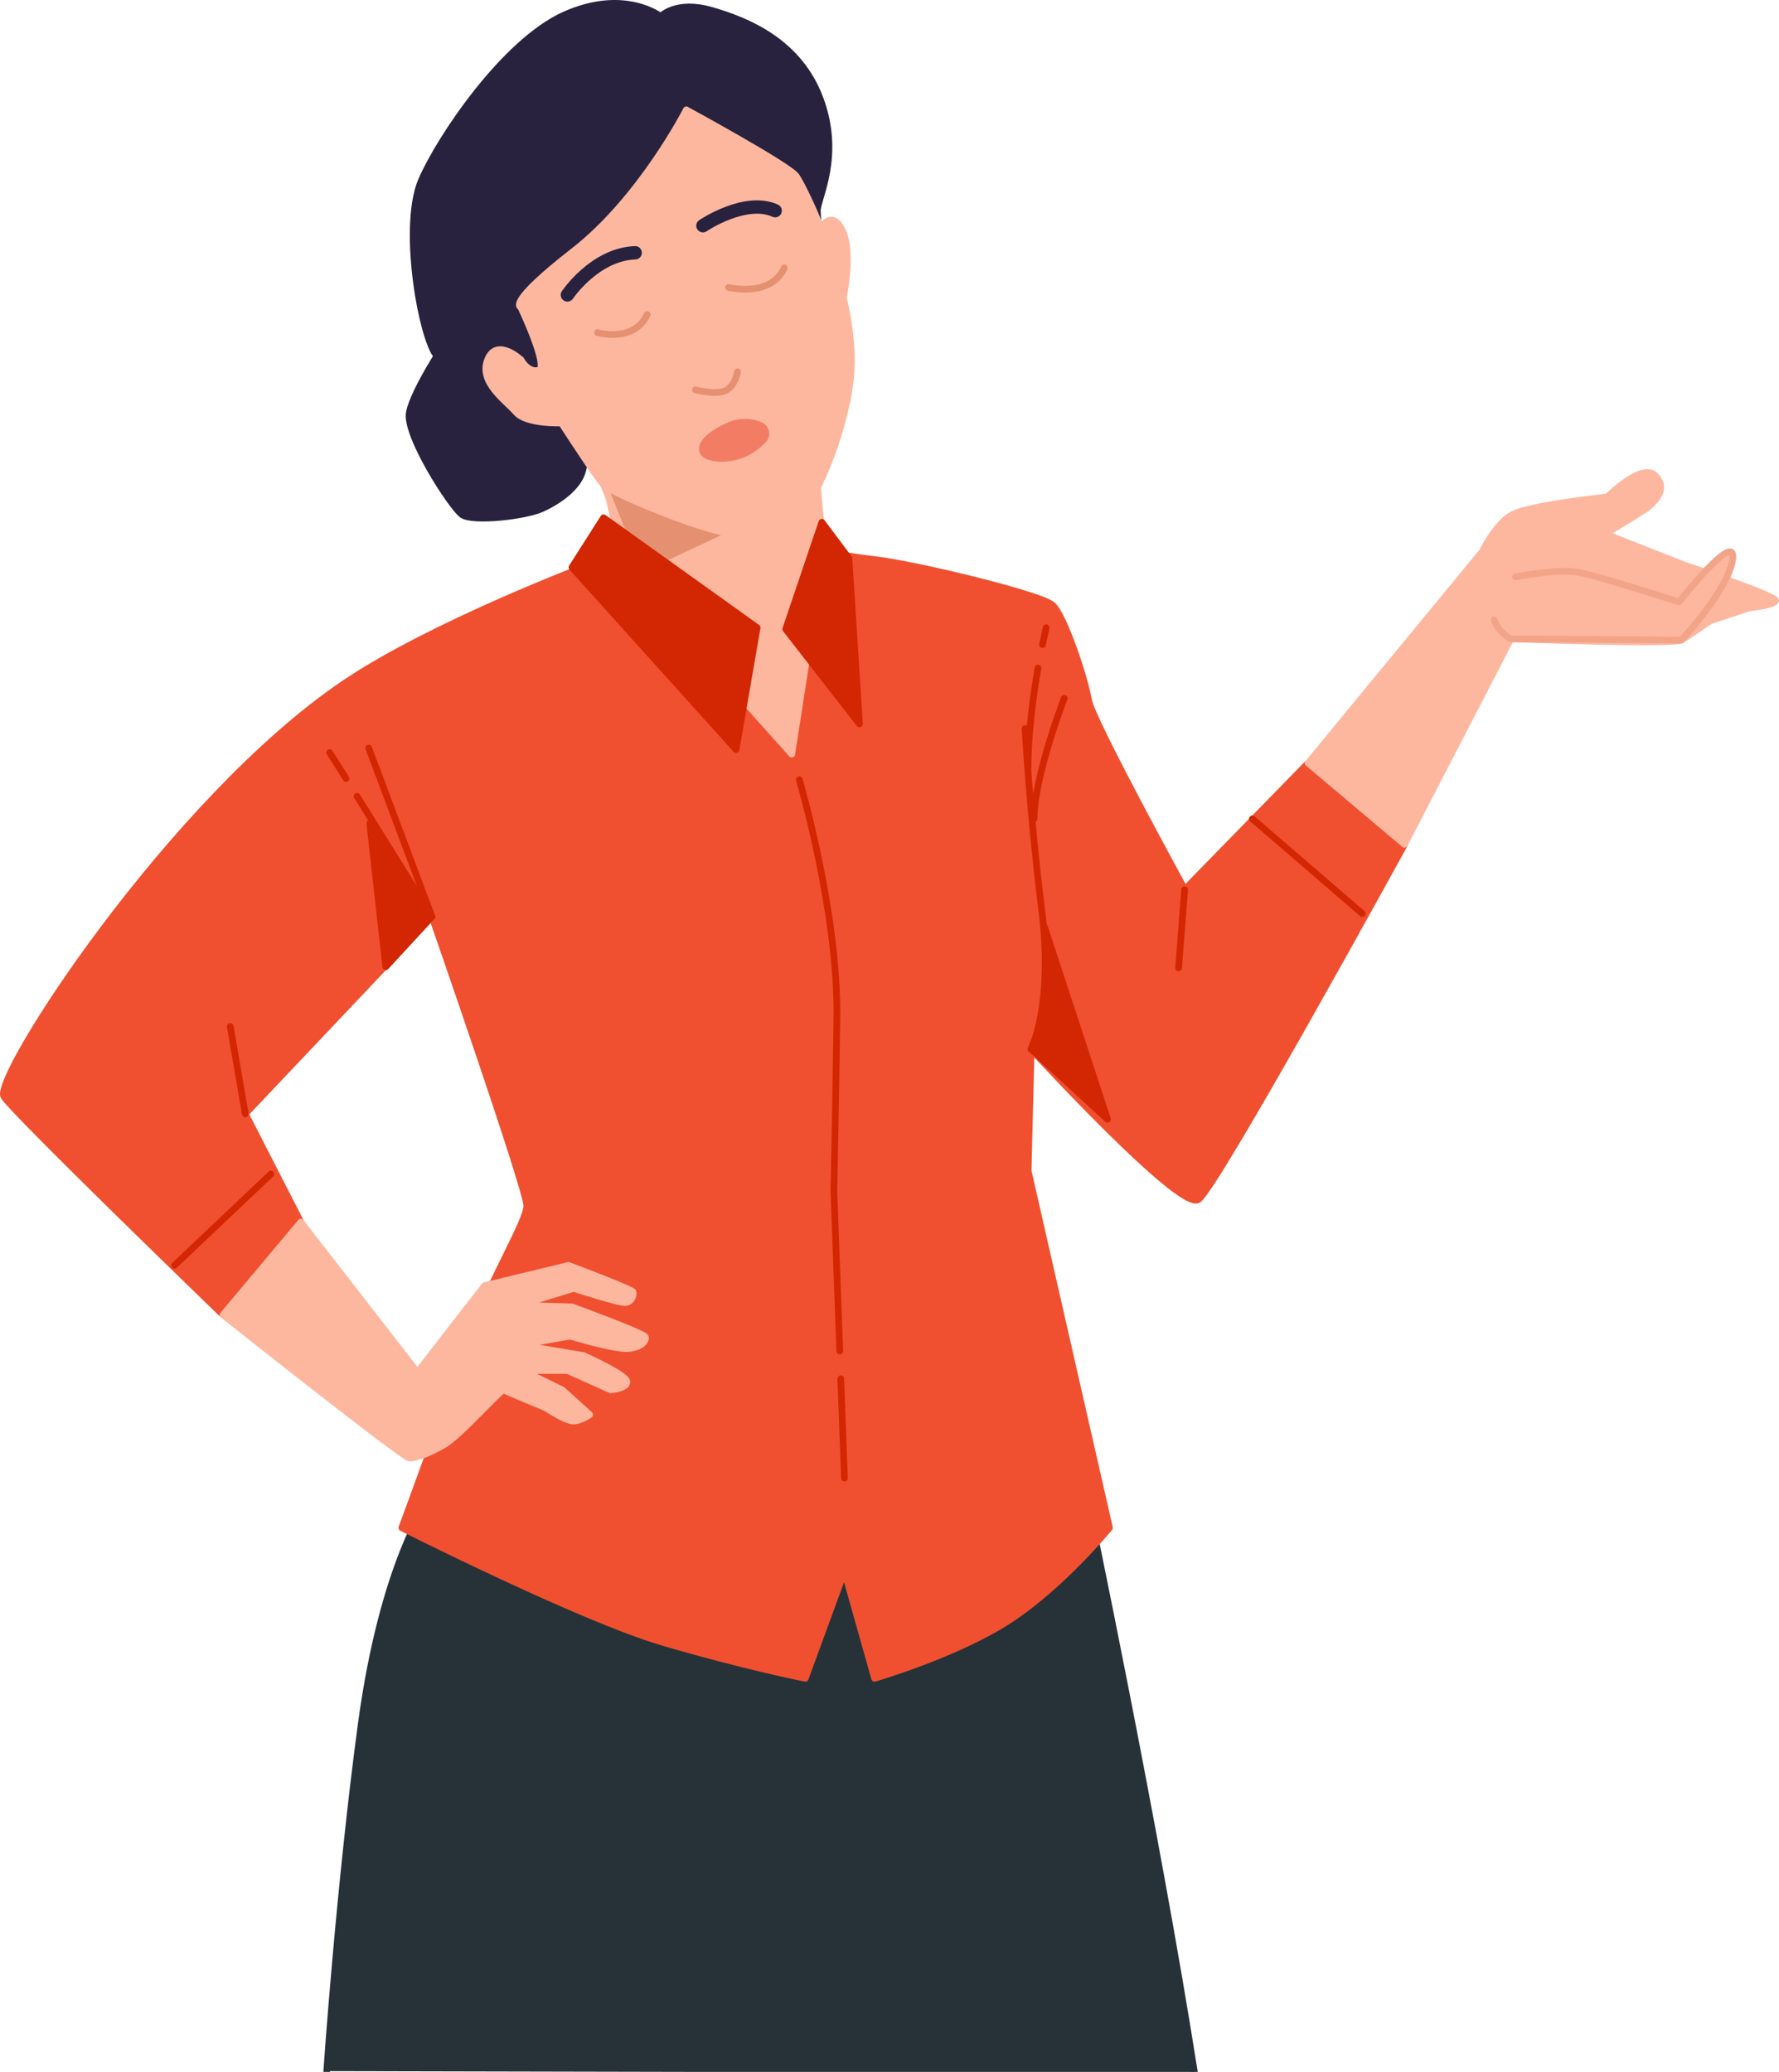 <?xml version="1.0" encoding="UTF-8"?> <svg xmlns="http://www.w3.org/2000/svg" viewBox="0 0 266.239 310.101" fill="none"><path d="M48.897 309.982C48.897 309.982 50.797 282.273 54.057 258.092C57.317 233.912 64.107 224.672 64.107 224.672H162.737C162.737 224.672 173.057 273.853 178.767 310.262" fill="#263238"></path><path d="M48.897 309.982C48.897 309.982 50.797 282.273 54.057 258.092C57.317 233.912 64.107 224.672 64.107 224.672H162.737C162.737 224.672 173.057 273.853 178.767 310.262" stroke="#263238" stroke-linecap="round" stroke-linejoin="round"></path><path d="M87.847 84.702C87.847 84.702 64.619 93.463 51.577 102.272C25.634 119.796 -1.223 161.432 0.587 164.132C2.387 166.832 33.377 196.792 33.377 196.792L45.017 182.912L36.707 166.702L64.647 137.192C64.647 137.192 78.837 177.972 78.837 180.452C78.837 182.932 72.977 192.172 70.047 200.952C67.117 209.742 60.137 228.662 60.137 228.662C60.137 228.662 86.947 242.182 99.117 245.782C111.287 249.382 120.517 251.192 120.517 251.192L126.377 235.192L130.887 251.192C130.887 251.192 143.277 247.592 151.167 242.402C159.057 237.222 166.037 228.662 166.037 228.662L153.867 175.262L154.317 157.012C154.317 157.012 176.617 181.342 179.327 179.542C182.027 177.743 210.197 126.372 210.197 126.372L195.777 114.202L177.307 133.122C177.307 133.122 163.337 107.662 162.887 104.732C162.437 101.802 159.287 92.112 157.477 90.542C155.677 88.962 136.977 84.462 131.117 83.782C125.257 83.102 123.227 82.432 123.227 82.432C123.227 82.432 97.547 82.662 87.857 84.682L87.847 84.702Z" fill="#F05030" stroke="#F05030" stroke-linecap="round" stroke-linejoin="round"></path><path d="M55.337 123.232L57.737 144.692L64.647 137.192L55.337 123.232Z" fill="#D32603" stroke="#D32603" stroke-linecap="round" stroke-linejoin="round"></path><path d="M51.787 116.522C50.687 114.772 49.807 113.382 49.327 112.632" stroke="#D32603" stroke-linecap="round" stroke-linejoin="round"></path><path d="M55.177 111.963L64.637 137.192C64.637 137.192 58.087 126.622 53.437 119.182" stroke="#D32603" stroke-linecap="round" stroke-linejoin="round"></path><path d="M154.306 157.022C154.306 157.022 157.687 150.492 155.887 136.072C154.087 121.652 153.407 109.032 153.407 109.032" stroke="#D32603" stroke-linecap="round" stroke-linejoin="round"></path><path d="M159.267 104.522C159.267 104.522 154.757 116.242 154.757 122.542" stroke="#D32603" stroke-linecap="round" stroke-linejoin="round"></path><path d="M155.347 99.992C154.627 104.112 153.857 109.722 153.857 114.882" stroke="#D32603" stroke-linecap="round" stroke-linejoin="round"></path><path d="M156.567 93.942C156.567 93.942 156.337 94.892 156.017 96.472" stroke="#D32603" stroke-linecap="round" stroke-linejoin="round"></path><path d="M177.287 133.142L176.387 144.852" stroke="#D32603" stroke-linecap="round" stroke-linejoin="round"></path><path d="M36.707 166.712L34.457 153.642" stroke="#D32603" stroke-linecap="round" stroke-linejoin="round"></path><path d="M125.827 206.362L126.377 221.232" stroke="#D32603" stroke-linecap="round" stroke-linejoin="round"></path><path d="M119.617 116.692C119.617 116.692 125.477 136.522 125.247 152.512C125.017 168.512 124.797 178.192 124.797 178.192L125.677 202.212" stroke="#D32603" stroke-linecap="round" stroke-linejoin="round"></path><path d="M40.537 175.722L26.107 189.392" stroke="#D32603" stroke-linecap="round" stroke-linejoin="round"></path><path d="M187.427 122.552L203.877 136.742" stroke="#D32603" stroke-linecap="round" stroke-linejoin="round"></path><path d="M90.327 70.962L93.477 84.932L118.487 112.872L123.217 82.462L121.867 67.592C121.867 67.592 115.107 73.902 113.077 74.572C111.047 75.242 90.327 70.972 90.327 70.972V70.962Z" fill="#FEB79F" stroke="#FEB79F" stroke-linecap="round" stroke-linejoin="round"></path><path d="M112.457 78.512L96.387 86.072L93.237 79.772L90.327 72.532L112.457 78.512Z" fill="#E49071" stroke="#FEB79F" stroke-linecap="round" stroke-linejoin="round"></path><path d="M90.327 77.492L113.307 93.942L110.157 112.182L85.597 84.922L90.327 77.492Z" fill="#D32603" stroke="#D32603" stroke-linecap="round" stroke-linejoin="round"></path><path d="M122.997 78.162L117.587 94.162L128.627 108.352L127.047 83.572L122.997 78.162Z" fill="#D32603" stroke="#D32603" stroke-linecap="round" stroke-linejoin="round"></path><path d="M66.897 50.902C66.897 50.902 61.937 58.332 61.267 61.712C60.587 65.092 67.577 75.902 69.157 77.032C70.737 78.162 78.617 77.262 81.097 76.132C83.577 75.002 86.507 72.982 87.177 70.502C87.857 68.022 88.527 65.092 87.857 63.292C87.187 61.492 82.227 48.422 77.947 45.942C73.667 43.462 66.907 50.902 66.907 50.902H66.897Z" fill="#28223F" stroke="#28223F" stroke-linecap="round" stroke-linejoin="round"></path><path d="M122.317 34.912C122.317 34.912 124.347 30.632 126.147 34.682C127.947 38.742 125.467 48.202 125.467 48.202L122.317 34.912Z" fill="#FEB79F" stroke="#FEB79F" stroke-linecap="round" stroke-linejoin="round"></path><path d="M123.217 39.192C123.217 39.192 122.317 33.332 122.317 31.532C122.317 29.732 125.917 23.422 122.767 14.862C119.617 6.302 111.957 3.142 106.547 1.572C101.137 -0.008 98.887 2.472 98.887 2.472C98.887 2.472 93.477 -1.808 84.467 2.242C75.457 6.302 65.767 20.712 63.067 27.022C60.367 33.332 62.617 47.972 64.867 52.482C67.117 56.992 80.637 55.412 80.637 55.412C80.637 55.412 84.017 58.792 85.147 56.312C86.277 53.832 82.447 45.722 82.447 45.722L104.077 22.512L118.717 33.102C118.717 33.102 120.067 40.312 121.417 40.992C122.767 41.672 123.217 39.192 123.217 39.192Z" fill="#28223F" stroke="#28223F" stroke-linecap="round" stroke-linejoin="round"></path><path d="M102.717 16.432C102.717 16.432 95.957 29.722 85.817 37.612C75.677 45.502 77.927 45.952 77.927 45.952C77.927 45.952 82.207 54.962 80.627 55.412C79.047 55.862 77.927 53.832 77.927 53.832C77.927 53.832 88.967 71.182 90.317 72.532C91.667 73.882 105.407 79.512 109.017 79.742C112.617 79.972 116.677 79.062 119.157 77.492C121.637 75.912 126.293 65.4 127.267 56.762C128.644 44.549 120.287 27.922 119.157 26.352C118.027 24.772 102.707 16.442 102.707 16.442L102.717 16.432Z" fill="#FEB79F" stroke="#FEB79F" stroke-linecap="round" stroke-linejoin="round"></path><path d="M84.917 44.142C84.917 44.142 88.977 38.062 95.057 37.832" stroke="#28223F" stroke-width="2" stroke-linecap="round" stroke-linejoin="round"></path><path d="M105.197 33.782C105.197 33.782 111.507 29.502 116.007 31.532" stroke="#28223F" stroke-width="2" stroke-linecap="round" stroke-linejoin="round"></path><path d="M89.427 49.782C89.427 49.782 94.837 51.362 96.857 47.082" stroke="#E49071" stroke-linecap="round" stroke-linejoin="round"></path><path d="M109.027 43.022C109.027 43.022 115.337 44.602 117.367 40.092" stroke="#E49071" stroke-linecap="round" stroke-linejoin="round"></path><path d="M104.067 58.342C104.067 58.342 107.447 59.242 108.797 58.342C110.147 57.442 110.377 55.642 110.377 55.642" stroke="#E49071" stroke-linecap="round" stroke-linejoin="round"></path><path d="M114.647 66.132C115.497 65.212 115.167 63.702 114.007 63.212C112.737 62.672 110.887 62.332 108.717 63.322C104.567 65.212 104.047 67.182 105.027 68.242C106.007 69.302 109.607 69.602 112.357 67.962C113.377 67.352 114.117 66.702 114.647 66.132Z" fill="#F27D64"></path><path d="M77.937 53.832C77.937 53.832 74.337 50.452 72.977 53.832C71.627 57.212 75.677 59.912 77.257 61.722C78.837 63.522 84.017 63.302 84.017 63.302L77.937 53.842V53.832Z" fill="#FEB79F" stroke="#FEB79F" stroke-linecap="round" stroke-linejoin="round"></path><path d="M195.767 114.212L221.817 82.582C221.817 82.582 223.777 78.472 226.277 77.052C228.777 75.622 240.557 74.372 240.557 74.372C240.557 74.372 245.737 69.192 247.697 71.162C249.657 73.122 247.697 74.912 246.987 75.622C246.277 76.332 240.207 79.902 240.207 79.902L251.987 84.542C251.987 84.542 265.916 89.182 265.736 89.902C265.556 90.612 261.806 90.972 261.806 90.972L255.917 92.932C255.917 92.932 252.877 95.072 251.637 95.792C250.387 96.502 226.107 95.612 226.107 95.612L210.187 126.372L195.767 114.202V114.212Z" fill="#FEB79F" stroke="#FEB79F" stroke-linecap="round" stroke-linejoin="round"></path><path d="M226.817 86.342C226.817 86.342 233.067 85.092 236.097 85.632C239.137 86.172 251.277 90.092 251.277 90.092C251.277 90.092 259.847 79.202 259.307 83.662C258.767 88.122 251.627 95.802 251.627 95.802C251.627 95.802 235.027 95.622 226.097 95.622C226.097 95.622 224.307 94.732 223.597 92.762" fill="#FEB79F"></path><path d="M226.817 86.342C226.817 86.342 233.067 85.092 236.097 85.632C239.137 86.172 251.277 90.092 251.277 90.092C251.277 90.092 259.847 79.202 259.307 83.662C258.767 88.122 251.627 95.802 251.627 95.802C251.627 95.802 235.027 95.622 226.097 95.622C226.097 95.622 224.307 94.732 223.597 92.762" stroke="#F1A488" stroke-linecap="round" stroke-linejoin="round"></path><path d="M45.017 182.912L62.467 205.392L72.517 192.432L85.077 189.392C85.077 189.392 94.597 192.962 94.727 193.362C94.857 193.762 94.597 194.812 93.667 194.952C92.737 195.082 85.867 192.832 85.867 192.832L77.667 195.342L85.597 195.602C85.597 195.602 96.437 199.572 96.577 200.102C96.707 200.632 96.177 201.552 94.197 201.822C92.217 202.082 85.337 199.972 85.337 199.972L77.797 201.292L87.317 202.882C87.317 202.882 93.527 205.662 93.797 206.712C94.057 207.772 91.417 208.032 91.417 208.032L84.937 205.122H78.197L84.147 208.032L88.247 211.732C88.247 211.732 86.797 212.792 85.607 212.662C84.417 212.532 81.637 210.682 81.637 210.682C81.637 210.682 75.817 208.302 75.427 208.042C75.037 207.782 68.947 214.782 66.437 216.242C63.927 217.692 62.207 218.222 61.277 218.222C60.347 218.222 33.377 196.802 33.377 196.802L45.017 182.922V182.912Z" fill="#FEB79F" stroke="#FEB79F" stroke-linecap="round" stroke-linejoin="round"></path><path d="M156.527 143.172V149.082C156.527 151.682 154.307 157.022 154.307 157.022L165.747 167.522L156.297 138.682L156.537 143.172H156.527Z" fill="#D32603" stroke="#D32603" stroke-linecap="round" stroke-linejoin="round"></path></svg> 